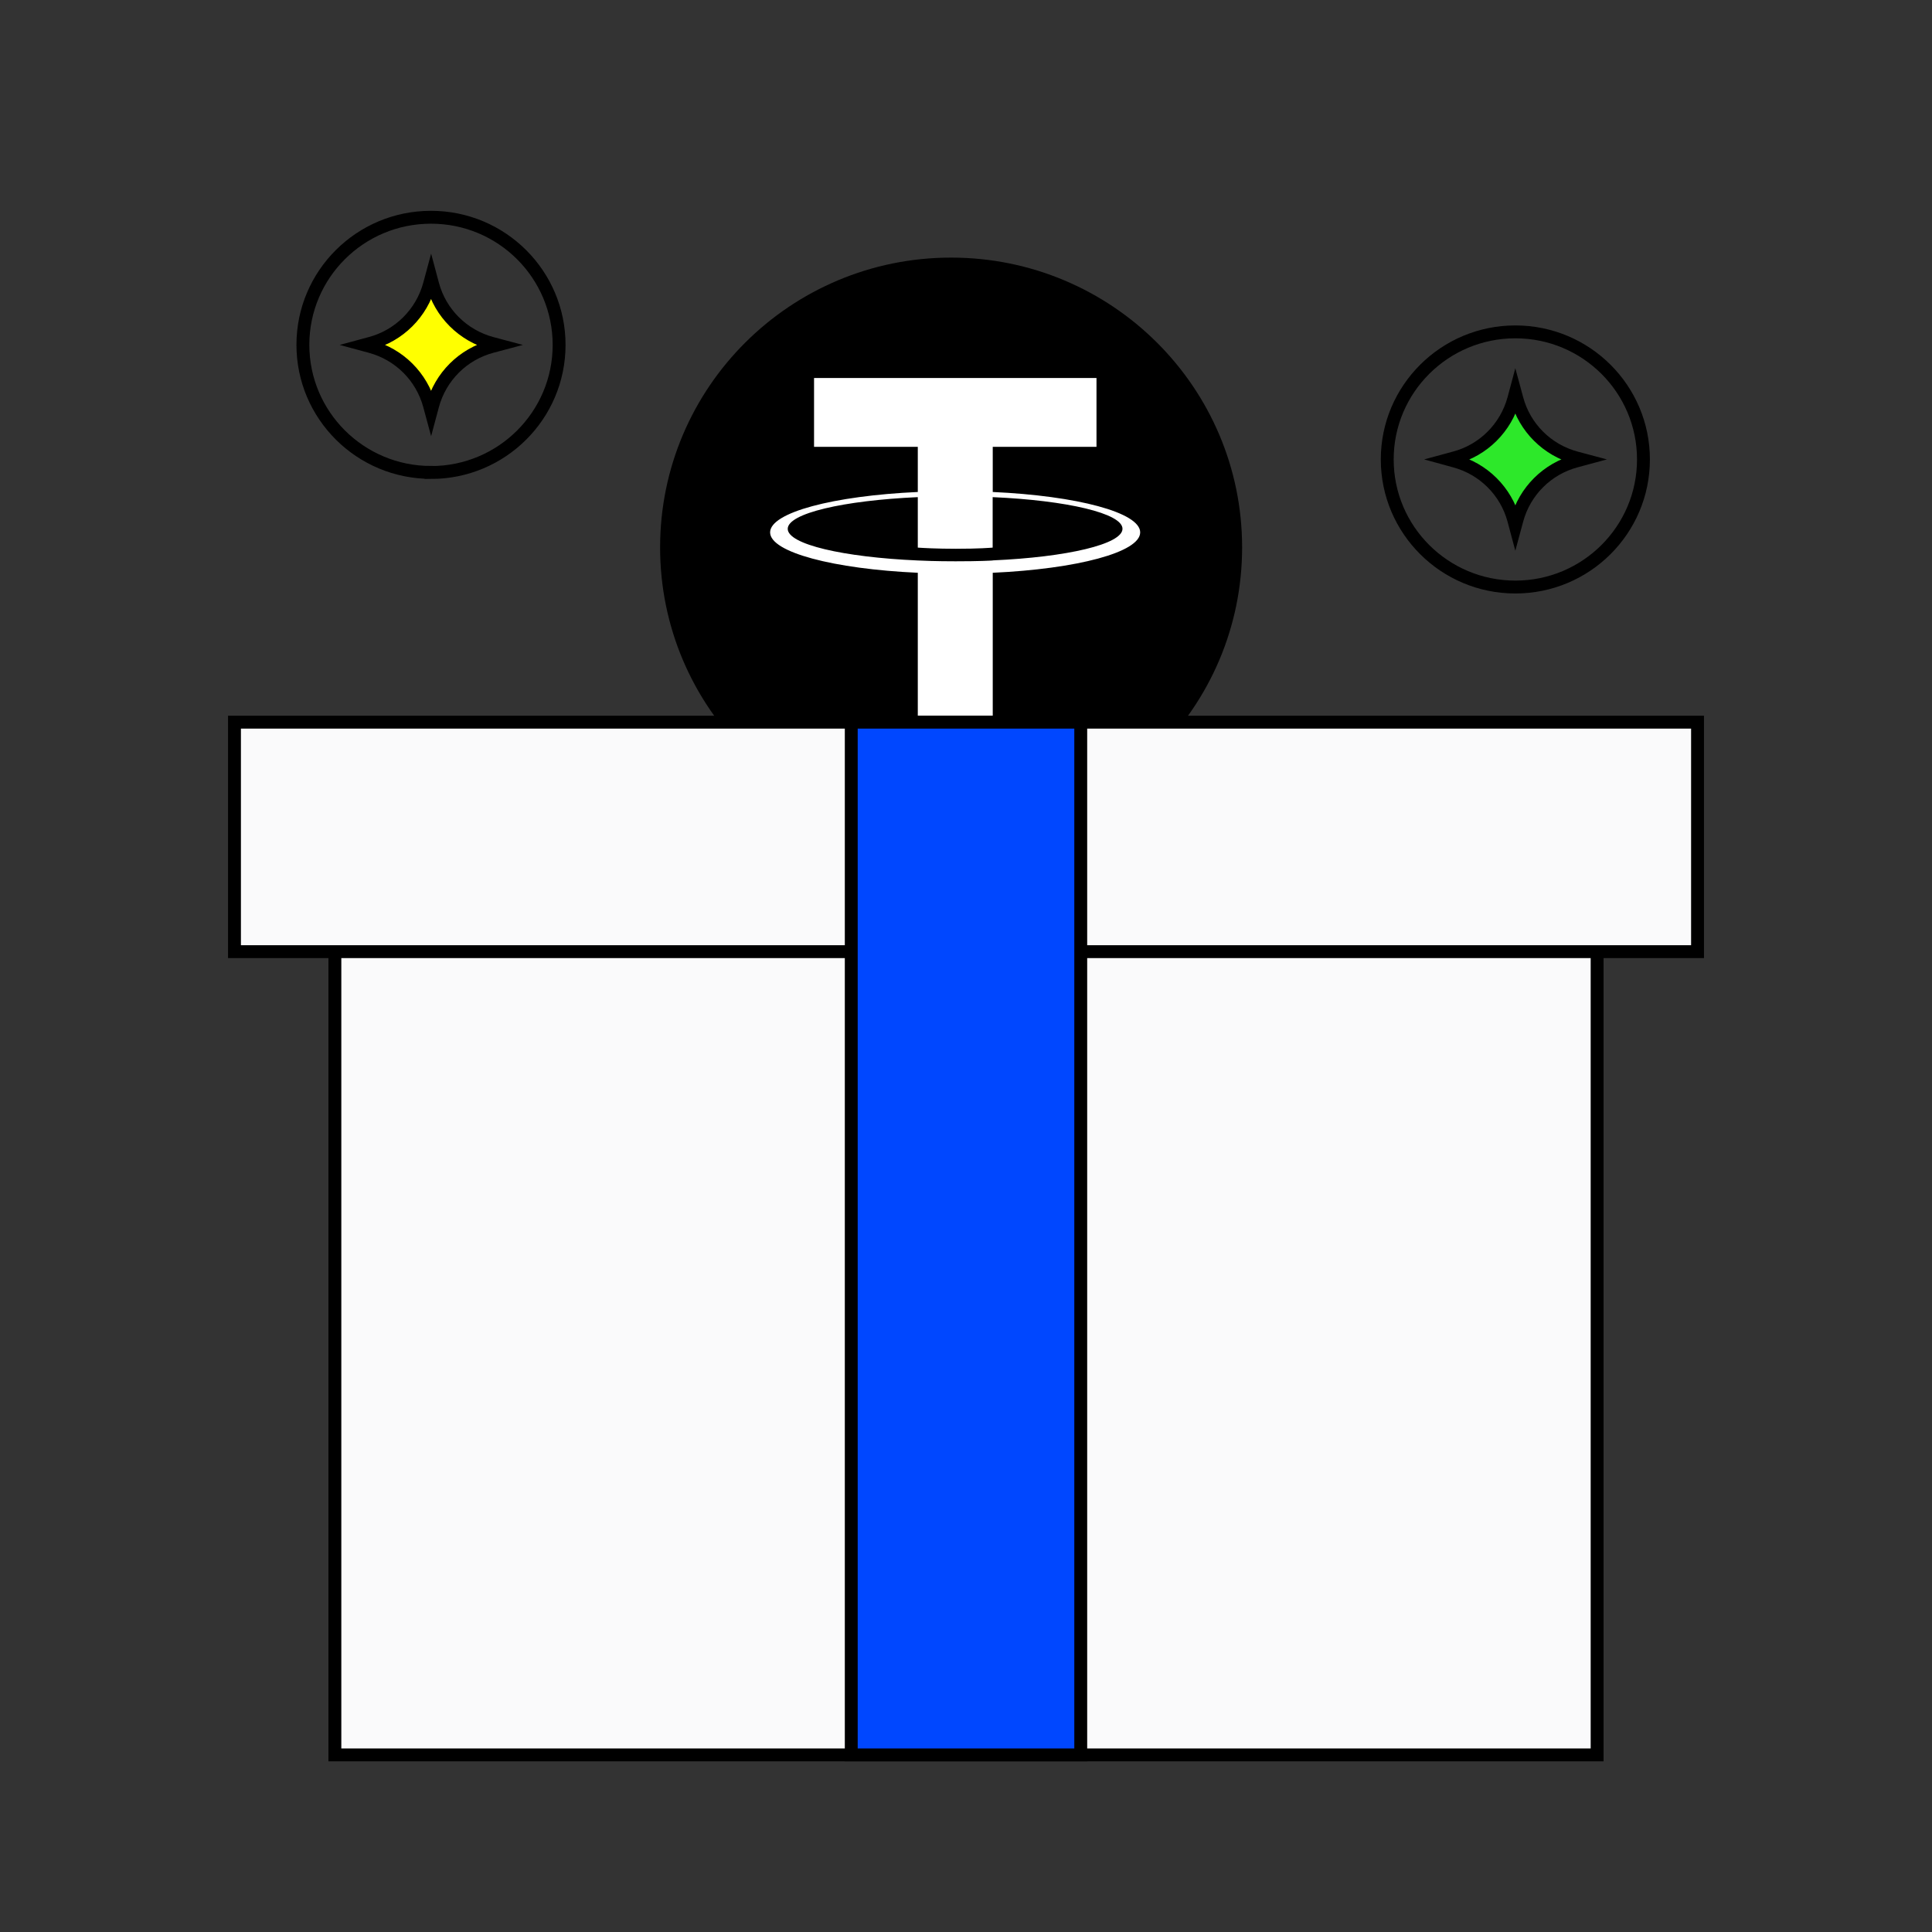 <svg width="120" height="120" viewBox="0 0 120 120" fill="none" xmlns="http://www.w3.org/2000/svg">
<rect x="0" y="0" width="120" height="120" fill="#333333" stroke="none"/>
<path d="M59.075 52C69.06 52 77.15 43.939 77.15 34C77.15 24.061 69.055 16 59.075 16C49.094 16 41 24.061 41 34C41 43.939 49.089 52 59.075 52Z" fill="black"/>
<path fill-rule="evenodd" clip-rule="evenodd" d="M61.661 34.812C61.528 34.822 60.854 34.863 59.351 34.863C58.156 34.863 57.302 34.828 57.006 34.812C52.381 34.609 48.927 33.81 48.927 32.848C48.927 31.886 52.381 31.087 57.006 30.878V34.013C57.307 34.034 58.176 34.085 59.372 34.085C60.808 34.085 61.528 34.023 61.656 34.013V30.878C66.276 31.082 69.72 31.886 69.72 32.843C69.72 33.8 66.276 34.604 61.656 34.807L61.661 34.812ZM61.661 30.558V27.754H68.105V23.479H50.562V27.754H57.006V30.558C51.768 30.797 47.833 31.83 47.833 33.067C47.833 34.303 51.773 35.337 57.006 35.576V44.563H61.661V35.576C66.884 35.337 70.819 34.303 70.819 33.067C70.819 31.83 66.889 30.797 61.661 30.558Z" fill="white"/>
<path d="M94.121 36.462C98.515 36.462 102.078 32.913 102.078 28.537C102.078 24.161 98.515 20.613 94.121 20.613C89.727 20.613 86.164 24.161 86.164 28.537C86.164 32.913 89.727 36.462 94.121 36.462Z" stroke="black" stroke-width="0.8"/>
<path d="M94.022 24.779L94.121 24.41L94.221 24.779C94.698 26.562 96.1 27.958 97.895 28.438L98.266 28.537L97.895 28.637C96.105 29.111 94.703 30.507 94.221 32.295L94.121 32.665L94.022 32.295C93.54 30.513 92.143 29.117 90.342 28.637L89.977 28.537L90.342 28.438C92.138 27.963 93.534 26.567 94.022 24.779Z" fill="#2DE82A" stroke="black" stroke-width="0.8"/>
<path d="M26.77 29.348C31.165 29.348 34.727 25.8 34.727 21.424C34.727 17.048 31.17 13.494 26.77 13.494C22.37 13.494 18.813 17.042 18.813 21.418C18.813 25.794 22.376 29.343 26.77 29.343V29.348Z" stroke="black" stroke-width="0.8"/>
<path d="M26.676 17.666L26.776 17.296L26.875 17.666C27.352 19.448 28.754 20.845 30.549 21.325L30.921 21.424L30.549 21.523C28.759 21.998 27.358 23.394 26.875 25.182L26.776 25.552L26.676 25.182C26.194 23.399 24.797 22.003 22.997 21.523L22.631 21.424L22.997 21.325C24.792 20.85 26.188 19.454 26.676 17.666Z" fill="#FFFF00" stroke="black" stroke-width="0.8"/>
<path d="M99.2 51.982H20.8V109H99.2V51.982Z" fill="#FAFAFB" stroke="black" stroke-width="0.8"/>
<path d="M105.437 44.855H14.564V59.109H105.437V44.855Z" fill="#FAFAFB" stroke="black" stroke-width="0.8"/>
<path d="M67.127 109V44.855H52.873V109H67.127Z" fill="#0047FF" stroke="black" stroke-width="0.8" stroke-miterlimit="10"/>
</svg>
